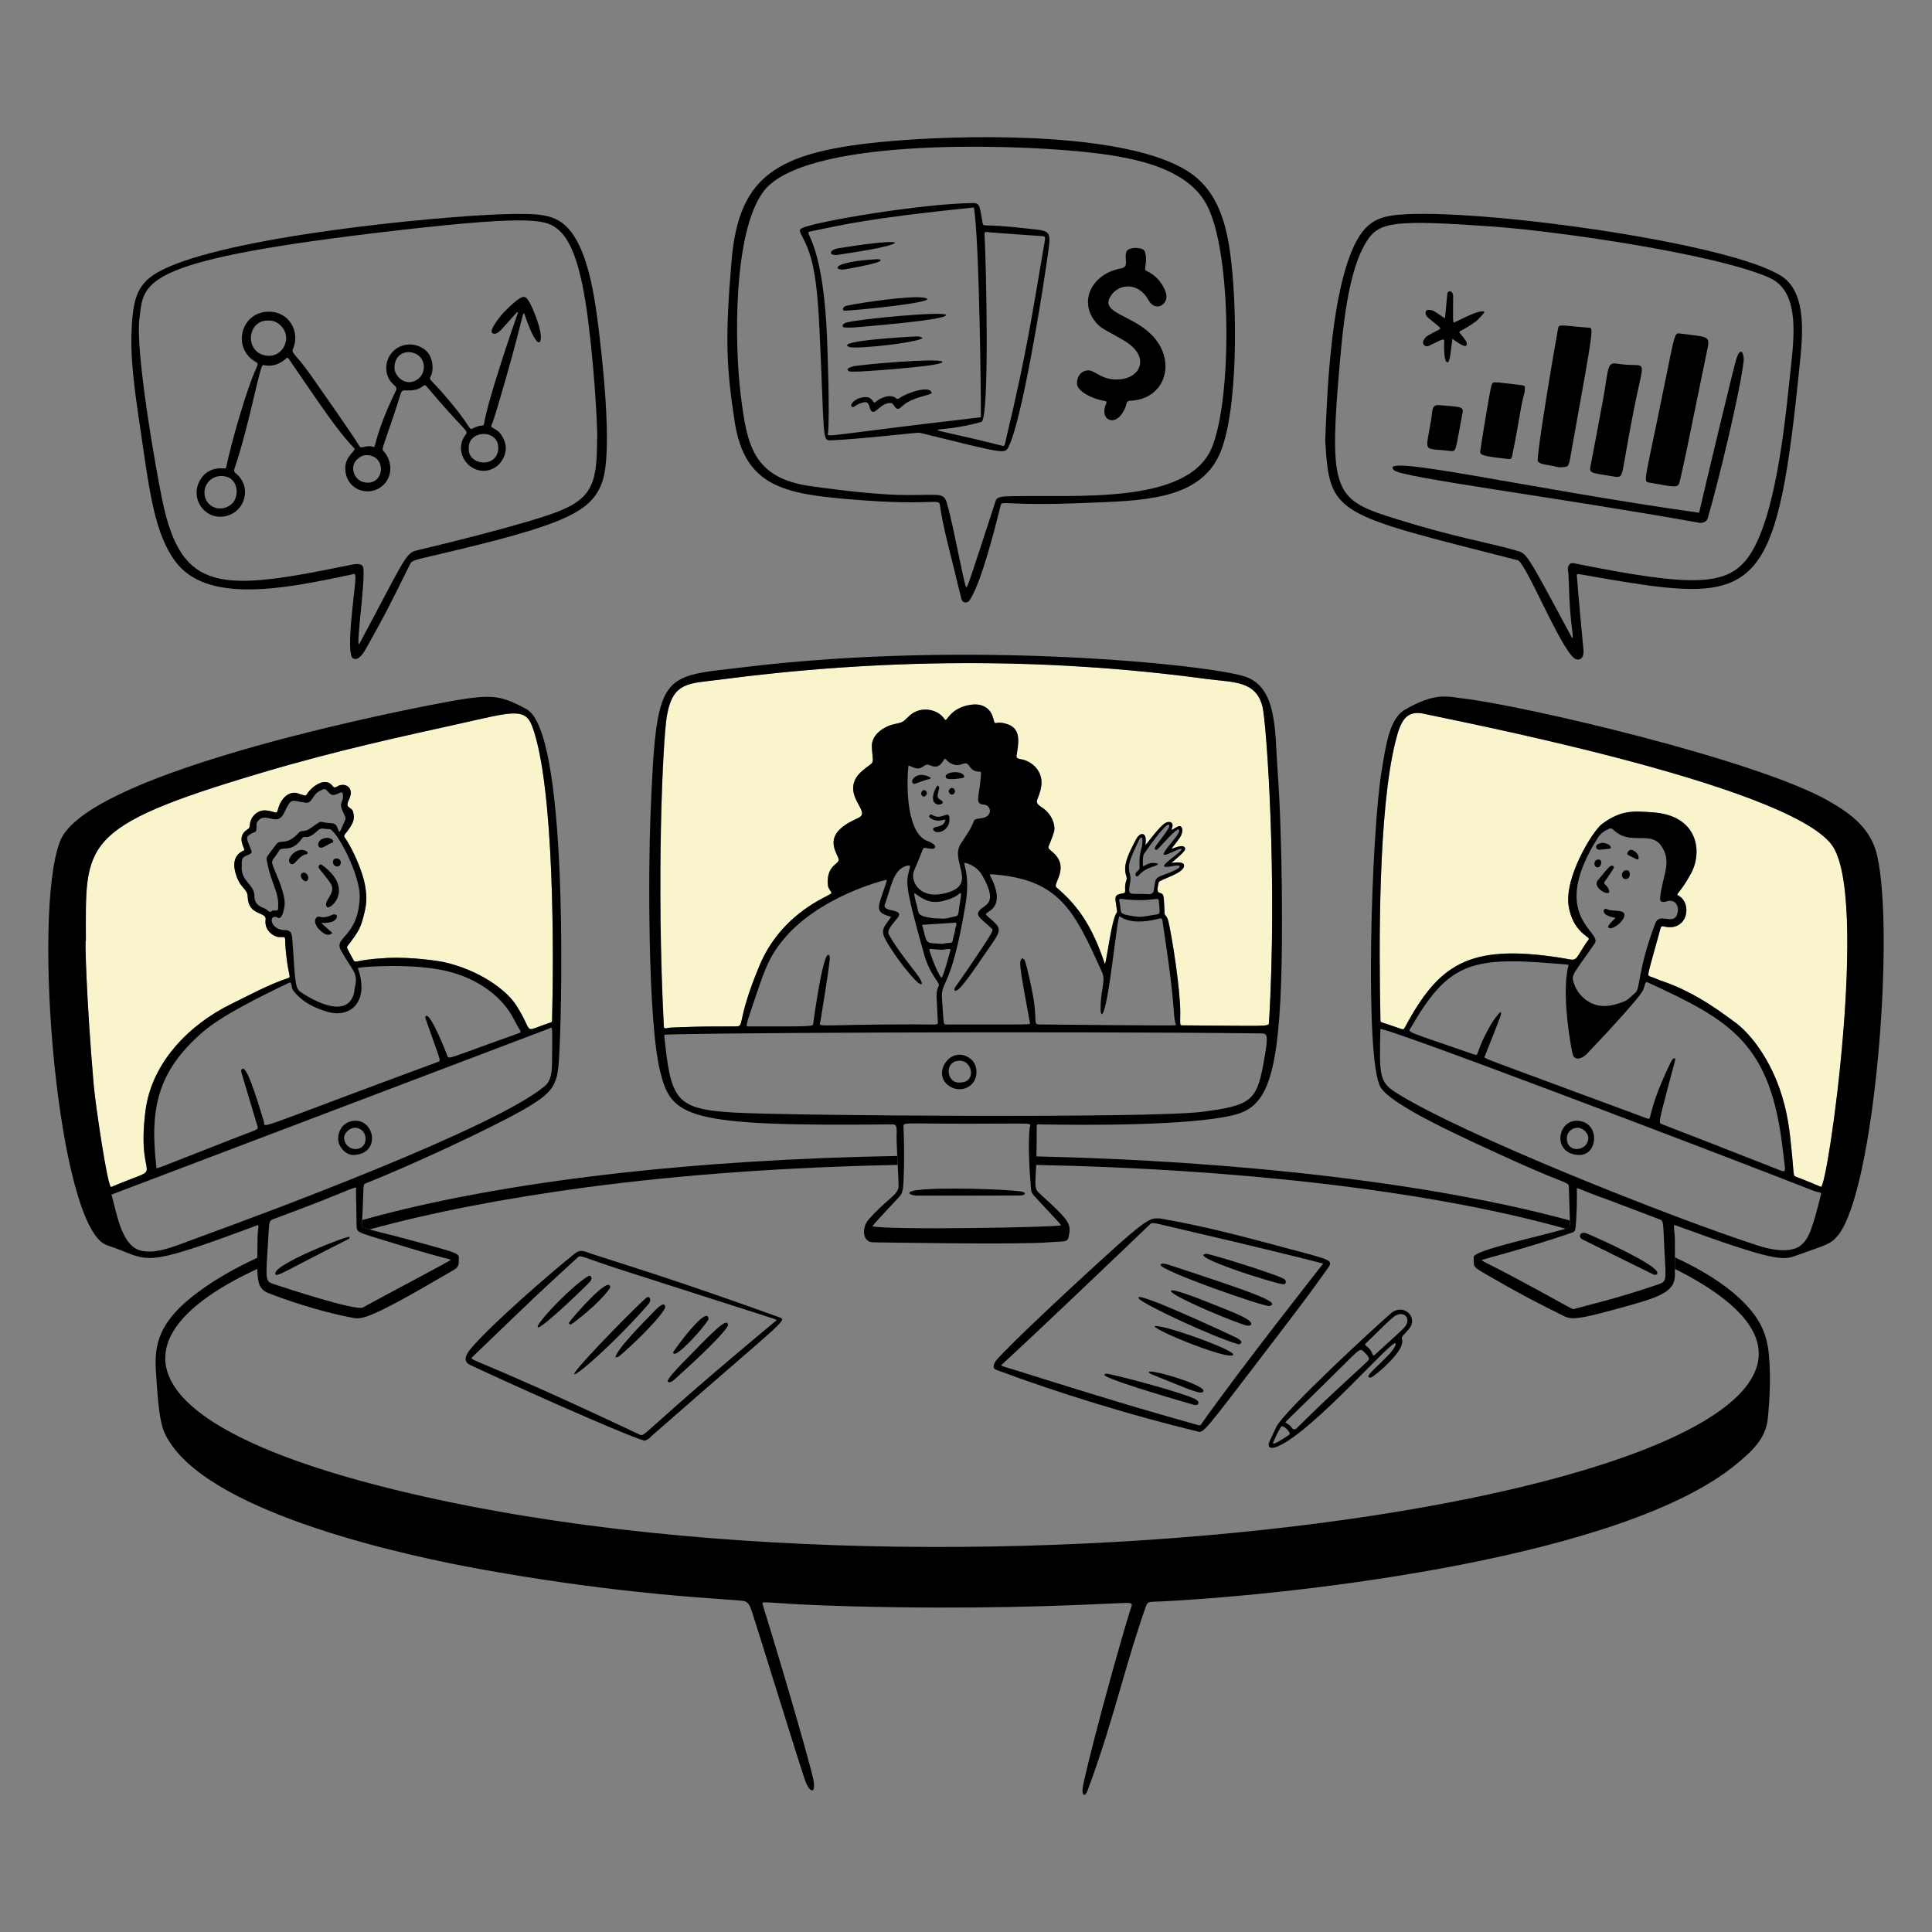 <svg xmlns="http://www.w3.org/2000/svg" id="_7._Reporte_y_Ajustes_" width="600" height="600" viewBox="0 0 600 600"><rect x="0" y="0" width="600" height="600" fill="#808080" stroke="none"/><defs><style>.cls-1{fill:#faf4cd;}.cls-1,.cls-2{stroke-width:0px;}.cls-2{fill:#000;}</style></defs><path class="cls-1" d="M45.17,345c1.88-14.89,13.46-26.77,26.74-33.25,5.75-2.8,11.37-5.92,17.48-7.95,1.16-.38.22-.36-.55-7.57-.51-4.76.05-5.17-.87-5.19-.71-.01-1.47.07-2.11-.16-2.19-.77-3.75-2.78-3.38-5.29.37-2.52-5.39-1.05-5.56-7.03-.08-2.84-2.47-2.4-3.86-7.69-1.48-5.64,2.74-6.65,2.81-6.82.23-.54-2.66-4.11.93-6.42.54-.34.75-.66.77-1.3.1-2.56,2.33-4.93,5.14-4.62,3.05.33,3.11,1.49,3.62-.39,1.26-4.62,4.51-5.68,6.38-4.84.41.18.87.25,1.3.4.9.31.93.33,1.43-.43,1.49-2.23,5.03-4.72,7.22-2.99.43.34.76,1.01,1.21,1.09s.97-.45,1.49-.61c2.26-.71,3.84.83,3.55,2.73-.33,2.18-2.04,3.22-.12,4.38.93.57.97,1.43,1.07,2.34.15,1.41-.5,2.55-1.21,3.66-1.34,2.1-2.2,2.21-1.56,3.12,2.81,3.97,5.65,11.13,6.28,14.8.61,3.59.47,5.81-.21,8.54-1.18,4.74-1.53,5.39-5.12,10.15-.55.73-.38.56,1.6,4.27.83,1.57,0,.14,10.57-.41,7.73-.4,16.45,1.03,17.37,1.23,11.32,2.47,19.68,8.72,22.72,13.45,5.87,9.15,1.43,8.34,10.56,5.42.42-.14.57-.3.58-.72h0c.55-20.09.76-72.51-6.14-91.26-2.2-6-6.29-4.51-22.39-.92-17.27,3.85-37.6,8.11-62.08,15.4-56.5,16.82-54.17,21.91-54.17,52.07-.35-1.75.11,17.81,2.45,44.98.49,5.66,4.33,31.96,5.4,31.5,18.37-7.82,7.57.7,10.65-23.65v-.02Z"></path><path class="cls-1" d="M487.03,381.33c.28-.18.44-.46.51-.75-.07.3-.24.57-.51.75Z"></path><path class="cls-1" d="M208.64,319.11c11.09-.4,10.64-.31,19.64-.34,3.37-.01-.03-.6,7.64-18.99,3.38-8.11,9.58-15.23,18.36-20.17,4.1-2.3,4.27-1.91,3.72-2.8-.34-.55-.8-1.13-.85-1.74-.23-2.39.04-4.66,1.99-6.39,1-.89,1.6-1.24,1.24-2.19-.67-1.78-3.26-5.38.51-8.99,2.21-2.12,5.07-3.03,6.18-3.78,2.62-1.75-3.45-5.54-1.81-10.76.81-2.57,2.86-3.82,5.25-5.69.98-.77.44-1.6.27-5.41-.16-3.62,3.61-6.27,7.21-7.02,3.02-.63,2.46-.77,4.57-2.65,3.43-3.05,8.78-1.99,10.83,1.21.76,1.18,1.29-3.46,8.02-4.51,2.88-.45,6.04.38,7.06,4.17.72,2.66.15.82,3.44,1.57,4.67,1.06,4.76,4.41,3.95,9.11-.28,1.64-.31,1.69,1.2,2.07.19.05.41.02.6.08,4.31,1.23,6.17,4.85,5.76,7.97-.65,4.94-2.92,4.93.24,6.95,3.15,2.03,4.24,5.75,3.67,7.58-1.68,5.29-2.48,4.55-.67,6.02,5.98,4.87.15,10.07,1.4,11.15,6.02,5.13,10.83,11.03,15.1,23.87.7-1.65,2.04-14.03,3.73-16.1.11-.14.02-.48-.01-.71-.31-2.33-.64-3.52-.31-4.21.46-.94,2.31-.81,2.71-1.16.18-.16.18-.44.16-.76-.18-3.2.89-2.83.31-4.59-1.16-3.46,1.19-7.45,2.77-10.65.48-.96,1.36-2.44,2.41-2.19,1.15.28.91,2.26.82,3.42.58-.64,4.67-6.25,6.31-6.96s2.47.22,1.96,1.56c-.53,1.4.47.16,1.88-.42,1.38-.56,1.84,1.58.47,3.55-1.94,2.77-2.87,3.49-2.28,3.34.32-.08,1.41-.6,2.54-.75,1.28-.17,1.77.64,1.2,1.43-.66.92-1.87,1.88-4.01,3.75,1.7-.15,3.84-.37,3.91.78.16,2.51-7.66,4.39-7.86,5.25-.58,2.42-.51,3.13.42,3.33,1.28.28,1.11.99,1.36,5.34.02.43-.05,1.18.21,1.49.57.7.8,1.09,1.03,2.07,1.19,5.12,3.7,21.14,3.66,28.25-.02,4.12-.18,3.95.8,3.95,26.32.17,26.67.44,26.75-.76,2.69-44.25-.73-93.17-2.01-98.22h0c-2.07-8.21-9.13-7.49-17.59-8.63-51.17-6.89-101.74-6.25-151.52.31-8.76,1.15-14.01.55-15.81,10.94-1.36,7.79-3.31,52.03-.98,96.72.05,1.03.98.37,2.47.32h-.02Z"></path><path class="cls-1" d="M442.59,221.74c-6.03-1.48-7.64,2.4-9.14,8.31-5.49,21.65-5.18,64.42-4.73,86.48h0c.01.58-.1.8.58,1.03,6.87,2.2,6.42,2.6,7.03,1.47,10.46-19.44,19.69-25.96,47.86-21.66,6.16.94,4.22,1.85,8.39-4.51.3-.46.91-.96.85-1.37-.09-.64-5.03-2.5-6.25-10.08-1.42-8.91,7.41-23.28,10.33-25.49,6.15-4.64,10.35-3.98,15.6-3.65,14.28.88,15.75,12.26,12.04,19.02-3.59,6.53-4.92,6.29-3.89,6.85,4.4,2.37,2.92,11.17-4.24,9.63-1.02-.22-1.12-.17-1.39.81-3.97,14.52-4.25,14.35-3.12,14.69,1.25.38,2.42.99,3.67,1.4,11.09,3.71,20.35,11.21,22.11,12.41,4.55,3.12,10.54,10.28,14.27,20.68,2.64,7.35,3.28,13.49,3.97,20.71.69,7.3.29,6.59,1.57,7.11,1.58.64,2.12.76,7.43,3.01,2.06.87,15.1-90.52,3.36-106.22-14.24-19.06-120.67-39.25-126.28-40.62h-.02Z"></path><path class="cls-2" d="M278.63,359c-61.78,1.07-122.13,7.53-166.15,19.9-.03.6-.07,1.22-.11,1.89-.02.36.24.49,2.37,1.03,18.93-5.19,41.66-9.66,67.6-13.12h0c29.27-3.91,62.38-6.24,96.44-6.93v-.26h-.01c-.04-.71-.07-1.42-.11-2.13,0-.13-.01-.26-.02-.38h-.01Z"></path><path class="cls-2" d="M487.03,381.33c.27-.18.44-.46.51-.75,0-.02.01-.04.02-.05.03-.14.03-.28.01-.41,0-.02-.02-.43-.04-1.09-42.77-11.65-103.17-18.48-165.67-19.9-.01.47-.03.92-.04,1.35v.13c-.01.36-.03.71-.04,1.04v.13c61.09,1.22,121.36,7.71,164.53,19.83.14-.04.28-.08.42-.12.12-.04.21-.1.31-.16h0Z"></path><path class="cls-2" d="M535.64,403.62c69.96,55.35-223.78,103.18-408.01,60.23-87.52-20.41-94.43-48.22-47.71-69.78v-.09c-.02-.99-.02-2.1,0-3.38-6.74,3.13-12.67,6.51-17.67,10.13-13.44,9.73-14.32,17.17-13.82,25.3.95,15.42,1.72,17.99,4.51,22.2,14.71,22.13,72.75,34.89,97.43,39.3,36.35,6.49,62.25,8.3,74.42,9.16,2.06.14,3.73.26,4.99.37,1.94.17,2.7.26,3.73,3.41,1.09,3.34,3.8,12.03,6.73,21.45,4.39,14.08,9.28,29.78,9.99,31.53,1.45,3.62,3.46,3.74,2.17-1.65-1.15-4.82-6.63-24.52-15.43-53.16-.12-.38-.24-.64-.16-.8.33-.68,4.21.39,26.86,1,39.4,1.06,67.11-.21,79.94-.79,2.6-.12,4.6-.21,5.95-.25,2.24-.06,2.1.33,1.67,1.58-.06.17-.12.35-.19.55-2.71,8.56-11.05,38.28-14.53,53.76-.96,4.26.44,4.52,1.21,2.46,4.53-12.16,7.55-22.57,10.46-32.61,2.37-8.17,4.68-16.11,7.66-24.56.53-1.52.9-1.52,3.07-1.58.52-.01,1.15-.03,1.91-.07,44.98-2.31,143.36-13.95,178.15-42.41,4.9-4.01,9.39-8.02,10.02-14.24.73-7.29.78-12.31.58-16.64h0c-.36-8.07-1.64-13.58-9.29-20.79-4.87-4.59-11.68-8.86-20.12-12.77h0v3.6c6,2.97,11.2,6.15,15.48,9.54Z"></path><path class="cls-2" d="M582.97,265.71c-1.85-8.17-7.76-12.83-15.22-17.05-22.62-12.8-94.76-29.6-113.52-31.76-4.59-.53-8.31-2.03-17.85,3.46-4.94,2.85-5.95,10.94-7.32,19.2-3.2,19.27-5.33,89.59-.32,98.07,3.32,5.61,24.8,15.36,42.1,23.18,16.72,7.56,16.34,5.99,16.4,8.2.06,2.75.32,10.98.34,11.08.02.13.01.27-.01.41,0,.02-.01.04-.02.05-.06.29-.23.57-.51.75-.09.06-.19.13-.31.16-.14.04-.28.08-.42.12-9.75,2.8-28.73,6.75-28.64,8.83.13,3.04-.69,2.74,4.2,5.56,12.14,6.97,13.56,7.58,23.51,12.61,2.74,1.38,4.71,1.14,15.69-1.81,14.34-3.85,19.09-5.36,19.09-10.88v-4.16c0-7.85.01-6.94-.09-8.19-.25-3.2-.44-3.27.32-2.99,31.67,11.59,33.38,10.83,37.66,9.29,8.91-3.22,10.47-3.33,12.8-6.24h0c11.29-14.09,17.66-93.53,12.12-117.91v.02ZM513.86,399.25c-11.98,4.08-20.53,6-24.91,7.24-.6.17-.24.26-8.29-4.16-20.42-11.22-19.5-9.96-20.5-11.06.13-.08,14.88-3.91,27.23-8.19,1.29-.45,1.78-.41,1.93-1.99h0c.43-4.46.47-10.52.37-11.65-.08-.97-.33-.41,9.87,3.23.07.02,15.61,5.93,15.68,5.95,1.48.36,1.25,1.1,1.61,8.6.56,11.54,1.13,10.63-2.99,12.04h0ZM565.49,371.08c-2.46,9.88-3.71,13.82-6.36,15.79h0c-1.39,1.03-4.99,2.58-13.15-.04-25.6-8.23-92.16-34.55-112.62-47.62-5.12-3.28-4.99-5.76-4.66-19.6.03-1.33,102.96,37.82,134.27,50.1,2.27.89,2.78.35,2.53,1.37h-.01ZM488.5,327.69c.8,1.76,2.85,1.1,4.28-.37,1.8-1.85,16.63-17.5,17.52-19.92.82-2.24.59-2.68,1.65-2.2,25.61,11.81,38,18.77,41.74,52.13.71,6.31,1.32,6.98-.92,6.1-36.68-14.36-10.99-4.36-36.7-14.32-.92-.35-.99-.47,1.87-11.26,2.35-8.84,2.52-9.06,2.2-9.17-.47-.17-1.01.65-1.2,1.05-8.29,17.22-5.41,18.35-7.64,17.53-53.83-19.98-50.51-18.43-50.18-19.24,5.39-13.6,5.18-12.92,4.94-13.77-.7.41-2.47,2.95-2.88,3.65-5.57,9.54-3.41,10.25-5.73,9.45-21.81-7.55-20.2-6.63-19.31-8.17h0c11.36-19.68,18.37-22.14,44.01-19.99,5.53.47,5.07.19,4.86,1.03-2.21,8.91,1.12,26.66,1.49,27.47h0ZM496.24,260.14c.89-1.4,2.17-2.22,3.64-2.84,1.13-.48,1.58,1.88,5.53,2.71,3.57.75,7.92-.73,10.26,2.36h0c3.88,5.11.64,9.38-.1,16.27-.14,1.28.34,1.62,1.63,1.42.24-.04.47-.17.71-.23,2.61-.6,3.85,1.97,2.83,4.39-1.27,3.01-5.36-.88-6.65,2.48-5.52,14.43-4.64,20.37-6.23,21.61-1.19.93-2.12,2.21-3.59,2.75-2.31.86-4.67,1.59-7.18,1.3-3.96-.46-7.22-3.48-8.41-7.28-.77-2.46.12-2.73,6.57-12.08,2.55-3.7-14.59-8.23.98-32.84v-.02ZM565.51,368.59c-5.31-2.24-5.84-2.37-7.43-3.01-1.28-.51-.88.2-1.57-7.11-.69-7.22-1.33-13.36-3.97-20.71-3.73-10.4-9.72-17.56-14.27-20.68-1.75-1.2-11.01-8.7-22.11-12.41-1.25-.42-2.42-1.03-3.67-1.4-1.13-.34-.84-.18,3.12-14.69.27-.98.37-1.03,1.39-.81,7.16,1.54,8.64-7.26,4.24-9.63-1.03-.55.31-.32,3.89-6.85,3.71-6.77,2.24-18.14-12.04-19.02-5.25-.32-9.45-.98-15.6,3.65-2.92,2.21-11.75,16.57-10.33,25.49,1.21,7.59,6.16,9.44,6.25,10.08.05.41-.55.91-.85,1.37-4.17,6.36-2.23,5.45-8.39,4.51-28.17-4.3-37.4,2.22-47.86,21.66-.61,1.13-.16.73-7.03-1.47-.69-.22-.57-.45-.58-1.03h0c-.45-22.06-.76-64.83,4.73-86.48,1.5-5.91,3.11-9.79,9.14-8.31,5.61,1.37,112.04,21.56,126.28,40.62,11.74,15.71-1.3,107.1-3.36,106.22h.02Z"></path><path class="cls-2" d="M490.05,348.07c-6.44-.45-8.17,10.28.26,10.62,6,.24,6.75-10.13-.26-10.62ZM486.6,353.47c.02-1.8,1.42-3.18,3.29-3.24,1.61-.05,3.43,1.65,3.38,3.25-.14,4.09-6.72,4.88-6.67-.01Z"></path><path class="cls-2" d="M499.17,282.39c-1.26-.73-2.6,1.84,2.53,2.64-.52.76-3.82,3.28-1.42,3.25,1.12-.14,3.31-1.63,4.04-3.38,1.17-2.83-3.66-1.65-5.14-2.5h0Z"></path><path class="cls-2" d="M496.23,273.37h0c-2.19,2.66,5.7,6.26,2.95,2.06-.61-.93-1.47-.83-.62-1.94.82-1.07.7-1.01,2.53-3.77.22-.33.11-.63-.15-.78-.78-.43-1.28.28-4.7,4.42h-.01Z"></path><path class="cls-2" d="M499.88,263.57c.92-.1.22-1.68-2.29-1.84-.71.19-2.28.49-1.81,1.62.33.79.89.57,4.1.22Z"></path><path class="cls-2" d="M505.98,265.72c2.76,1.39,2.9,1.48,2.9.62h0c0-1.53-2.23-3.04-3.01-2.15-.85.97-.53,1.19.12,1.52h0Z"></path><path class="cls-2" d="M506.16,271.51c.1-1.85-2.45-1.57-2.45.3,0,1.53,2.34,1.78,2.45-.3Z"></path><path class="cls-2" d="M496.43,266.93c-1.51-.07-1.77,2.41-.25,2.43,1.1.02,1.71-2.36.25-2.43Z"></path><path class="cls-2" d="M492.69,383.02c-1.79-.74-2.87,1.08-1.19,1.92,4.4,2.19,21.78,10.79,22.22,10.97.87.02,1.14-.32.94-.85-.98-2.62-17.29-10.1-21.97-12.03h0Z"></path><path class="cls-2" d="M331.89,400.61c-4.18,3.87-17.68,16.5-22.2,21.5-.99,1.1-1.74,2.76-.35,3.28,19.55,7.32,42.17,14.22,62.46,19.14,2.09.51,1.4,1.16,23.73-28.07,12.66-16.58,11.52-15.25,16.88-22.66,1.7-2.35.78-2.53-9.55-5.3-19.71-5.29-28.92-7.67-42.54-10.09h0c-3.63-.09-3.18-1.19-28.42,22.19h0ZM410.92,392.43h0c-.04.06-26.28,33.32-37.84,49.83-.2.29-.35.5-.84.36-12.5-3.59-17.72-4.8-57.65-17.34-3.79-1.19-3.97-1.04-3.32-1.63,8.61-7.81,40.15-37.91,45.67-43.24,1.07-1.03.54-.79,12.08,1.87,18.08,4.16,41.21,9.87,41.9,10.14h0Z"></path><path class="cls-2" d="M200.24,447.45c2.04-1.03.98-.49,2.45-1.78,42.65-37.45,42.2-35.54,38.81-36.76-25.24-9.07-36.41-12.69-57.94-19.58-2.3-.74-3.21-1.52-5.21.09-7.69,6.19-25.82,21.88-32.17,29.45-1.59,1.89-2.46,3.94-.24,5,8.94,4.24,46.77,21.36,54.3,23.58h0ZM146.82,421.32c21.91-21.07,18.48-17.85,32.41-30.65,1.23-1.13.56-.54,14.34,3.89,47.7,15.34,46.57,14.83,47.68,15.39h0c-42.7,35.48-40.76,36.45-42.66,35.55-52.97-25.01-53.23-22.78-51.77-24.18h0Z"></path><path class="cls-2" d="M437.73,412.51h0c2.77-3.61-2.02-7.88-5.76-4.65-4.78,4.12-33.31,30.38-35.65,35.39-.95,2.03-1.58,3.32-1.97,4.18-1.02,2.24.31,2.65,2.36,1.81,11.16-4.61,36.79-34.72,36.73-31.94-.06,2.75-9.52,9.59-8.41,10.36.3.21.62.34,1.34-.18,2.57-1.83,8.43-7.09,9.04-10.19.32-1.59-.49-1.66.31-2.51.94-1.01,1.58-1.71,2.01-2.26h0ZM400.23,445.69c-1.74,1.14-5.4,3.61-4.82,2.24,1.08-2.57,1.78-3.8,2.46-4.85.32-.5,1.65.4,2.37,1.46.29.43.5.82,0,1.15h0ZM424.01,423.4c-17.81,16.34-18.22,17.28-21.45,20.28-.35.32-.93.3-1.24-.12h0c-.43-.57-1.05-1.26-2.07-1.73-.26-.12.38-.61,12.33-12.32,11.08-10.87,10.57-11.09,12.07-9.63,2.18,2.11,1.63,2.35.36,3.52h0ZM427.65,420.09c-.68.62-1.13,1.31-1.4.51-.94-2.72-2.89-2.62-2.15-3.34,5.28-5.15,7.35-7.21,8.61-8.22h0c2.72-2.17,5.1-.2,4.19,1.97-.58,1.37-.72,1.33-9.23,9.08h-.02Z"></path><path class="cls-2" d="M394.25,405.59c3.96-1.11-6.3-4.57-30.77-12.63-.73-.24-2.84-.95-3.07-.21h0c-.53,1.73,32.43,13.24,33.84,12.84Z"></path><path class="cls-2" d="M383.78,415.33c-3.85-1.81-32.71-15.26-30.08-12.03,1.56,1.92,23.46,12.11,31.09,14.23.24-.17.61-.31.74-.57.26-.47-1.25-1.4-1.75-1.64h0Z"></path><path class="cls-2" d="M371.56,434.71h0c-3.02-1.95-27.32-8.38-28.15-8.09-.35.13-.63.41-.23.65,3.56,2.14,26.93,8.84,27.73,9.04,1.19.3,1.89-.8.64-1.6h0Z"></path><path class="cls-2" d="M398.55,398.84c.92.04.96-.98.46-1.5-.91-.95-18.97-6.73-24.18-7.97h0c-7.02.38,21.2,9.36,23.72,9.47Z"></path><path class="cls-2" d="M374.69,404.24c-2.8-1.15-12.53-4.88-10.84-2.99,1.76,1.97,18.93,9.22,23.38,10.43h0c.64,0,1.23.1,1.34-.46.31-1.66-7.07-4.2-13.87-6.98h-.01Z"></path><path class="cls-2" d="M358.52,411.88c.86,1.71,24.09,10.95,24.48,8.8.27-1.52-22.51-9.68-24.48-8.8Z"></path><path class="cls-2" d="M356.82,426.04c-.23.31.78.74,1.02.84h0c9.37,3.77,14.27,5.96,15.41,5.55,3.94-1.44-15.69-7.35-16.43-6.39h0Z"></path><path class="cls-2" d="M178.63,426.09c-2.54,3.67,10.46-7.16,22.09-20.31.79-.89,1.6-1.82,1.04-2.7-.26-.41-.72-.27-1.07,0-2.2,1.73-19.31,19.03-22.06,23.01h0Z"></path><path class="cls-2" d="M209.72,428.18c2.69-2.43,14.81-13.3,16.39-16.57h0c-.07-3.15-5.58,2.96-14.9,12.45-.06.06-4.49,4.59-3.77,5.07.66.44,1.4-.15,2.28-.95Z"></path><path class="cls-2" d="M183.19,398.08c.99-1.05.37-2.28-.53-1.75-4.92,2.95-14.41,12.82-15.57,15.34-1.63,3.55,13.22-10.54,16.1-13.6h0Z"></path><path class="cls-2" d="M192.43,421.06c3.46-2.85,12.35-11.33,14.16-14.92h0c.02-2.14-1.92-.48-3.41,1.07-3.52,3.65-11.65,11.77-12.06,14.35.74-.14.79-.07,1.31-.5Z"></path><path class="cls-2" d="M176.77,410.68c-.23.34.19.84.6.6,1.26-.72,9.22-6.95,12.12-11.36.26-4.46-11.39,8.82-12.72,10.76h0Z"></path><path class="cls-2" d="M220.03,409.71c-.08-4.35-8.05,6-10.57,9.62-.2.28-.64.71-.23,1.03,1.3,1,9.86-8.68,10.8-10.64h0Z"></path><path class="cls-2" d="M79.91,393.97c.09,4.78.74,6.57,3.58,7.67,9.55,3.71,19.26,6.33,25.31,7.47,3.42.65,3.96,1.84,32.35-14.86,1.73-1.02,1.23-2.51,1.34-3.24.21-1.33-.29-1.8-5.78-3.34-22.91-6.44-24.39-6.03-24.34-6.87.78-13.41.12-12.86,1.37-13.36,13.35-5.28,38.81-17.06,48.84-22.83,10.89-6.26,10.69-8.25,11.25-20.32.68-14.39,2.49-97.23-10.37-104.09h0c-8.77-4.68-10.85-4.91-29.22-1.35-20.99,4.07-107.67,22.22-115.57,42.36-8.91,22.71-.68,120.45,14.55,125.5,14.02,4.65,8.97,7.85,46.55-6.14.98-.37.25.6.22,3.82-.02,2.4-.06,4.45-.09,6.22-.02,1.27-.02,2.38,0,3.38v-.02ZM119.32,385.21h0c20.56,6.33,19.72,5.52,20.65,6.05-.5.55-21.73,11.69-27.28,14.79-2.14,1.2-24.83-6.34-27.17-7.09-3.42-1.09-3.02-.63-2.15-15.46.23-4,.27-4.43,1.43-4.85,28.14-10.39,25.76-10.96,25.76-8.83,0,2.93.17,7.14.19,11.02.01,1.9.66,1.93,8.58,4.37h-.01ZM29.12,337.15c-2.34-27.17-2.8-46.73-2.45-44.98,0-30.17-2.33-35.25,54.17-52.07,24.48-7.29,44.81-11.54,62.08-15.4,16.1-3.59,20.18-5.08,22.39.92,6.9,18.75,6.68,71.17,6.14,91.25h0c0,.43-.16.59-.58.73-9.13,2.92-4.69,3.73-10.56-5.42-3.04-4.73-11.41-10.98-22.72-13.45-.92-.2-9.64-1.63-17.37-1.23-10.56.54-9.74,1.98-10.57.41-1.97-3.71-2.15-3.54-1.6-4.27,3.6-4.76,3.95-5.41,5.12-10.15.68-2.73.82-4.95.21-8.54-.63-3.68-3.47-10.84-6.28-14.8-.64-.9.22-1.02,1.56-3.12.71-1.11,1.36-2.25,1.21-3.66-.1-.92-.14-1.78-1.07-2.34-1.92-1.16-.21-2.2.12-4.38.29-1.9-1.29-3.44-3.55-2.73-.52.16-1.04.69-1.49.61s-.77-.74-1.21-1.09c-2.19-1.73-5.73.75-7.22,2.99-.5.76-.54.74-1.43.43-.43-.15-.89-.21-1.3-.4-1.87-.84-5.12.22-6.38,4.84-.51,1.88-.57.72-3.62.39-2.81-.31-5.04,2.07-5.14,4.62-.03.64-.24.95-.77,1.3-3.58,2.31-.69,5.87-.93,6.42-.07.17-4.29,1.18-2.81,6.82,1.39,5.29,3.77,4.85,3.86,7.69.17,5.98,5.93,4.51,5.56,7.03s1.19,4.52,3.38,5.29c.64.23,1.39.15,2.11.16.91.02.35.43.87,5.19.77,7.21,1.71,7.19.55,7.57-6.11,2.03-11.72,5.15-17.48,7.95-13.28,6.48-24.85,18.36-26.74,33.25-3.08,24.35,7.72,15.83-10.65,23.65-1.07.46-4.92-25.84-5.4-31.5v.02ZM132.34,316.84c4.4,12.74,4.81,12.52,3.62,12.96-59.12,21.79-53.32,20.71-54.05,18.41-.85-2.67-4.97-17.24-6.62-16.29-.6.35-.46.68-.07,2,4.63,15.6,4.67,15.54,4.69,15.6.4,1.47.51.98-7.93,4.28-25.15,9.83-23.33,9.36-23.41,8.68-2.16-18.38.46-29.78,14.16-41.77,6.08-5.32,17.6-10.96,27.02-15.5.39-.19.55-.07.65.29h0c.44,1.54.11,1.59,1.44,3.06,2.63,2.92,6.03,4.51,9.7,5.62,7.28,2.21,13.31-3.08,9.58-13.58,2.13-.46,16.79-1.4,26.81.79,11.04,2.42,18.36,8.65,21.66,15.15,2.12,4.17,2.74,3.9,1.32,4.41-21.72,7.7-21.54,8.23-22,6.89-.32-.96-5.14-13.14-6.58-12.35-.43.23-.17.89,0,1.35h.02ZM76.34,265.82h0c1.88-.79,2.1-.85,1.54-2.18-1.43-3.38-1.49-3.65-.35-4.43,1.6-1.1,2.18-.31,2.14-2.41,0-.55-.09-1.08.27-1.6,2.43-3.52,6.07,1.86,8.25-2.68,2.42-5.03,2.12-3.86,6.78-3.23,1.99.27,2.06-2.5,4.2-3.59,1.49-.76,1.74-.9,2.5-.04,1.27,1.43,1.57,1.5,3.41.77.5-.2,1.55-1.07,1.44,1.03-.11,2.33-1.67,1.58.62,5.99.26.5.18.93-.02,1.39-1.97,4.62-1.57,3.95-2.47,1.91-.7-1.6-2.04-.81-4.49-1.46-.87-.23-.92,0-3.71,1.91-2.23,1.52-2.68.32-3.68,1.43-3.72,4.13-5.69,1.94-6.87,3.46-3.14,4.08-3.23,4.09-3.07,5.01,1.3,7.37,3.88,9.8,3.55,14.73-.06.92-.05.92-.91.95-.3,0-.71-.09-.89.07-.78.68-1.19.13-1.75-.34-.92-.78-3.81-.94-3.81-4.12,0-3.98-4.37-4.53-3.94-9.56,0-1.39-.14-2.42,1.25-3.01h0ZM86.41,285.06h0c1.22.65,2.18-3.44,1.98-5.25-.46-4.11-2.89-8.8-3.7-11.12-.64-1.82.36-1.69,1.94-4.44.99-1.73,3.76.89,7.1-3.78.9-1.26,1.23.32,3.67-1.42.74-.53,1.37-1.39,2.15-1.65.79-.26,1.77.18,2.63.07,2.07-.26,9.87,14.25,9.53,21.43-.59,12.39-8.19,11.98-5.82,16.27,3.33,6.05,5.45,6.91,4.36,11.29-.2.82-.2,1.71-.46,2.5-2.18,6.55-10.45,3.03-16.22-.73-1.88-1.23-1.82-2.51-2.64-14.45-.22-3.15-.06-4.92-2.34-4.92-4.96,0-5.34-5.48-2.18-3.81h0ZM63.08,383.77c-8.57,3.12-13.85,5.64-18.9,4.72-6.24-1.13-7.67-10.64-9.56-17.5l135.98-51.59c1.01-.38.99-1.73.83,10.8h0c-.04,2.88-.29,5.47-2.26,7.11-15.72,13.1-86.86,39.46-106.08,46.46h0Z"></path><path class="cls-2" d="M110.16,348.06c-3.09.16-5.05,2.45-5.14,5.47-.08,2.6,2.4,5.23,4.73,5.16,8.6-.27,6.66-10.96.41-10.63ZM113.54,353.56c0,4.59-6.32,4.18-6.67,0-.14-1.65,1.73-3.38,3.45-3.34,1.77.04,3.22,1.54,3.22,3.34h0Z"></path><path class="cls-2" d="M85.5,395.6c.28,1.18,1.94-.28,22.28-10.58.38-.19.9-.27.75-.88-.16-.64-23.71,8.51-23.03,11.46Z"></path><path class="cls-2" d="M100,268.63c-.76-.56-1.28.5-.98.95.61.9,2.51,3.01,3.67,4.8,2,3.11-2.71,5.54-1.09,7.33h0c.87.97,8.7-5.61-1.6-13.08Z"></path><path class="cls-2" d="M100.38,289.74c1.58,1.12,2.4.26,2.87.04-1.09-1.13-4.84-3.9-2.59-3.1h0c.76-.11,1.54-.13,2.25-.35,2-.62,2.42-2.7.45-2.31-.18.04-2.23,1.26-4.06.69-1.51-.47-2.71,2.34,1.07,5.02h0Z"></path><path class="cls-2" d="M91.64,267.88c.66-.7,1.99-2.35,3.45-2.58.51-.08.58-.63.15-.9-1.92-1.21-4.5.14-5.43,2.44-.33.82.61,2.32,1.83,1.04h0Z"></path><path class="cls-2" d="M100.64,262.98c.66-.36,1.33-.69,1.96-1.09.29-.18.91.02.85-.62-.07-.75-.89-.86-1.63-1.07h0c-3.84-.07-3.74,4.17-1.18,2.78Z"></path><path class="cls-2" d="M104.7,269.1c1.52-.01,1.59-2.48-.17-2.5-1.71-.02-1.35,2.51.17,2.5Z"></path><path class="cls-2" d="M94.07,271.04c-1.76.64.51,3.53,1.43,2.33.79-1.02-.42-2.69-1.43-2.33Z"></path><path class="cls-2" d="M321.82,360.47c.02-.43.03-.88.04-1.35.07-2.26.11-5.03.09-8.47-.01-1.76-.02-1.48,1.48-1.45,14.03.23,46.07.45,59.69-2.91,9.26-2.28,13.62-9.33,14.74-40.95.44-12.33.52-43.97-1.13-66.65-.85-11.63-.03-25.29-10.12-28.59-11.17-3.65-85.09-11.42-155.06-2.95-26.74,3.23-27.72.42-29.58,47.25-.53,13.37-.97,62.15,3.05,78.36,3.52,14.22,7.78,17.15,72,16.42,1.15-.01,1.45.26,1.46,2.34-.1,1.68.03,4.72.19,7.86.04.71.07,1.42.11,2.13.14,2.73.28,5.32.28,6.87,0,2.7-3.83,4.08-9.33,10.39-2.18,2.5-1.94,7.04,1.42,7.04h0c.06,0,45.04.79,54.33.02,5.08-.42,6.01.08,6.38-1.68.83-3.97.75-4.65-8.86-13.36-1.88-1.7-1.5-2.04-1.2-9.15.01-.33.03-.68.04-1.04v-.13h-.02ZM207.15,222.08c1.8-10.38,7.05-9.79,15.81-10.94,49.78-6.55,100.36-7.2,151.52-.31,8.47,1.14,15.52.42,17.59,8.62h0c1.27,5.05,4.7,53.97,2.01,98.22-.07,1.21-.43.93-26.75.76-.99,0-.83.17-.8-3.95.04-7.11-2.48-23.13-3.66-28.25-.23-.97-.45-1.37-1.03-2.07-.26-.32-.18-1.06-.21-1.49-.25-4.35-.08-5.06-1.36-5.34-.93-.2-1-.91-.42-3.33.2-.86,8.03-2.74,7.86-5.25-.07-1.15-2.21-.93-3.91-.78,2.14-1.87,3.34-2.83,4.01-3.75.57-.79.08-1.6-1.2-1.43-1.13.15-2.21.67-2.54.75-.59.15.34-.56,2.28-3.34,1.38-1.97.92-4.12-.47-3.55-1.42.58-2.42,1.82-1.88.42.51-1.34-.32-2.28-1.96-1.56s-5.72,6.32-6.31,6.96c.09-1.16.34-3.14-.82-3.42-1.04-.25-1.93,1.23-2.41,2.19-1.58,3.2-3.93,7.18-2.77,10.65.59,1.76-.49,1.39-.31,4.59.02.32.02.6-.16.76-.4.35-2.25.22-2.71,1.16-.33.68,0,1.88.31,4.21.03.24.13.57.01.71-1.7,2.08-3.03,14.45-3.73,16.1-4.27-12.84-9.08-18.73-15.1-23.87-1.26-1.07,4.58-6.28-1.4-11.15-1.81-1.47-1.01-.72.67-6.02.58-1.82-.51-5.55-3.67-7.58-3.15-2.02-.89-2.01-.24-6.95.41-3.13-1.46-6.74-5.76-7.97-.19-.05-.41-.03-.6-.08-1.52-.38-1.49-.43-1.2-2.07.8-4.7.72-8.06-3.95-9.11-3.29-.74-2.72,1.1-3.44-1.57-1.02-3.78-4.18-4.62-7.06-4.17-6.72,1.05-7.26,5.69-8.02,4.51-2.05-3.21-7.4-4.27-10.83-1.21-2.11,1.88-1.55,2.02-4.57,2.65-3.6.75-7.37,3.4-7.21,7.02.17,3.81.71,4.64-.27,5.41-2.39,1.87-4.44,3.12-5.25,5.69-1.64,5.22,4.43,9.01,1.81,10.76-1.11.74-3.97,1.66-6.18,3.78-3.77,3.61-1.19,7.21-.51,8.99.36.95-.24,1.3-1.24,2.19-1.96,1.73-2.22,4.01-1.99,6.39.06.6.51,1.18.85,1.74.55.89.38.5-3.72,2.8-8.78,4.93-14.98,12.06-18.36,20.17-7.67,18.39-4.27,18.98-7.64,18.99-9,.03-8.55-.06-19.64.34-1.49.05-2.42.71-2.47-.32-2.33-44.69-.38-88.92.98-96.72l.02.02ZM319.84,317.57h0c.14.75,1.89.58-25.33.59-1.83,0-1.26.83-1.97-7.92-.47-5.78,2.78-2.41,7.25-29.01,1.91-11.38-1.73-13.84.37-13.16,2.11.67,3.81,1.9,4.9,3.83,4.23,7.46,1.99,8.61.07,10.03-2.95,2.17-.92,2.91,2.65,6.25.55.51.64.54.03,1.72-.84,1.64-6.42,9.98-10.77,16.13-.18.25-1.09,1.36-.47,1.62.77.33,2.35-1.22,8.08-9.63,6.88-10.11,7.18-8.9,1.79-13.7-1.5-1.34,4.92-.99,2.64-8.63-1.04-3.49-2.41-4.26-1.09-4.17,21.25,1.47,25.69,11.47,34.3,30.5,1.24,2.75-.74,5.68-.46,12.28,0,.25.27.49.41.74,2.21-2.29,4.66-31.08,5.48-30.48,3.09,2.26,8,1.79,11.71.86,1.2-.3,1.45-.45,1.6.66.17,1.29.85,5.63,1.51,10.3,2.46,17.26,1.78,19.92,2.65,21.73.03.06-.11.28-.21.3-.85.17-41.08-.24-42.18-.26-2.13-.04-.5-.98-2.06-9.29-.27-1.42-1.74-8.83-2.54-10.67-.12-.27-.49-.42-.74-.63-.93,1.22-1.3.17,2.37,20.02h0ZM290.9,310.16c0,.07.35,7.21.35,7.28.11,1.03-.15.69-7.5.69h0c-32.18,0-29.35,1.3-28.89-1.31,0-.06,3.12-18.87,2.83-19.7-1.67-4.74-5.07,20.01-5.12,20.76-.07.95,0,.89-20.3.89-.59,0-.73-.06,1.36-6.21,3.44-10.12,4.64-14.43,9.02-20,11.27-14.36,32.63-19.37,32.69-19.34.22.11-.19,1.05-1.88,6.13-1.25,3.77-.12,4.36,3.29,5.4-2.86,4.22-4.01,3.95.49,10.7,2.96,4.44,5.69,7.55,6.78,8.69,2.75,2.87,3.12,1.48.41-2.02-2.36-3.03-6.17-7.92-8.24-11.62-.66-1.18-.46-1.88,2.41-5.25,2.86-3.37-4.86-1.67-3.8-4.42,1.92-4.95,2.4-10.64,6.68-11.93.59-.18,1.27-.25,1.13.35-1.11,4.78-2.14,3.99,4.34,26.99,2,7.07,5.11,8.87,4.57,9.95-.64,1.27-.73,2.62-.64,4l.02-.03ZM305.44,249.87c2.04.05,2.77,2.58.92,3.71-1.38.85-3.54.43-3.86,1.29-.97,2.63-2.63,4.87-4.14,7.18-3.33,5.09,4.65,11.96-3.14,14.82h0c-9.41,3.46-12.75-3.3-11.35-6.49,3.16-7.23,2.54-7.19,3.56-7.04,1.77.26,2.9.55,3-.33.08-.76-1.79-1.63-2.33-1.82-6.28-2.17-6.71-16.05-6-23.17.04-.41.2-.25,1.52.31,2.99,1.25,3.18-1.54,5.05-.72,2.57,1.12,3.4.07,4.56-1.78.53-.85.64,1.18,3.48,1.73,2.06.4,3.1-1.58,4.37.41,1.4,2.2,3.33,1.48,3.51,1.75.22.35-.14,3.04-.26,4.03-.44,3.76-1.42,6.05,1.12,6.11h0ZM296.87,286.54c.42.72-.19,1.33-.21,2.02-.03.68-.31,1.36-.47,2.04-.7,3,.1,1.79-3.6,2.53-5.56-.44-4.47.52-6.21-5.92M296.77,284.57c-1.62.29-3.19.95-4.68.67h0c-1.69.03-6.41-.26-6.84-1.9-1.52-5.91-1.32-5.39-1.23-5.97,2.64,1.82,4.79,3.65,9.64,2.23,1.54-.45,3.07-.98,4.3-2.1,1.05-.96.14,2.21-.3,6.04-.07.64-.39.94-.89,1.03h0ZM288.69,295.23c-.16-.63.07-.55.46-.54h0c1.07.05,2.02.24,3.16.25,1.62.02,3.15-.73,2.82.35-.53,1.68-1.91,7.24-2.66,8.28-.41.55-3.07-5.6-3.78-8.35h0ZM353.9,269.69c.01.42-1.01,1.05-1.19,1.48-.26.63.19,1.52.94.68,2.39-2.65,4.91-2.56,5.91-3.39.09-.07.05-.2-.04-.23-3-1.06-4.6,1.63-4.6.48,0-1.76.01-3.04.37-3.55.68-.97,6.66-9.61,7.71-9.04,1.07.57-3.83,5.83-4.37,7.21-.15.39.37.78.75.51.77-.55,6.26-7.18,6.77-6.16.59,1.17-3.56,4.97-4.64,7.15-1.06,2.14,4.83-1.75,5.39-1.16s-5.76,4.5-5.38,5.31c.4.85,4.74-.84,4.85.12.07.56-2.42,1.69-4.64,2.47-1.57.55-2.62.97-2.86,1.85-.59,2.26-.37,3.18-.8,3.74-.72.95-1.98.35-4.16.46h0c-2.9,0-3.38.07-3.2-1.73.15-1.48.34-2.07.37-2.68.08-1.45-.36-1.94-.44-3.16-.11-1.56-.29-2.19,3.15-9.3.28-.59.85-.97.96-.35.2,1.15-.1,2.47-.35,3.39-.5,1.86-.59,2.62-.5,5.9h0ZM359.86,279.64h0c.31,2.53.29,3.54.24,3.74-.08.29-.19.5-.77.59-5.27.78-4.47,1.08-8.87.3-2.79-.49-2.33-1.05-2.57-3-.14-1.22-.73-2.24.28-2.11,9.5,1.21,11.54-.84,11.69.48ZM329.49,380.55c-2.18.62-53.25,1.52-58.57.29.36-.66,7.53-8.27,7.95-8.72.74-.79,1.31-1.25,1.58-3.28.14-1.01.58-8.68.14-18.94-.06-1.45-.04-.92,19.65-.92,22.27,0,19.78-.44,19.56,1.24-.63,4.82.01,14.43.14,15.77.34,3.72.01,4.1,1.32,5.5,8.34,8.96,7.99,8.53,8.23,9.06h0ZM228.69,345.56c-18.99-1.06-20.32-3.61-22.42-24.17-.06-.57,120.68-1.21,185.02-.46,2.33.03,2.9-.27.94,10.14-2.04,10.85-4.14,12.3-18.84,14.21-15.78,2.05-127.81,1.21-144.7.27h0Z"></path><path class="cls-2" d="M294.41,337.01c3.59,2.82,8.98.68,8.84-4.23h0c-.05-1.6-.66-2.99-1.76-3.88-5.88-4.72-12.14,4.14-7.08,8.11h0ZM298.24,336.17c-4.38.53-5.24-6.79-.15-6.75,4.03.03,5.12,6.74.15,6.75Z"></path><path class="cls-2" d="M317.12,370.03c-5.15-.76-26.08-1.4-32.7-.37-3.01.47-2.35,1.4.01,1.65h0c.3.03,32.27,0,32.64-.04,1.67-.2,1.49-1.03.05-1.24Z"></path><path class="cls-2" d="M289.39,252.99c-.43-.3-1.19.49-.63.94,2.95,2.36,5.93-.85,4.45,1.65-.63,1.06-2.05,1.06-2.92,1.36-.73.25-.6.8-.11,1.18,1.31,1,4.69-.36,4.69-3.62,0-3.58-2.39.66-5.48-1.5h0Z"></path><path class="cls-2" d="M293.73,241.45h0c.35.93,4.03.35,5.16.19.59-.09.71-.57.31-1.02-1.31-1.47-6.09-.81-5.47.83Z"></path><path class="cls-2" d="M283.5,243.25c.46.45.49.12,3.78-.95,1.07-.35,1.14-.17,1.89-.66-3.82-2.57-6.79.53-5.67,1.61Z"></path><path class="cls-2" d="M292.21,248.5c-1.46-.83-1.09-1.37-.59-3.46.18-.56-.22-2.04-1.13-.04-3.06,6.71,4.35,5,1.72,3.5Z"></path><path class="cls-2" d="M295.66,244.7c-.49-.02-1.06.58-1.04,1.08.03.51.64,1.07,1.1,1.01.42-.06.89-.63.87-1.07-.02-.49-.49-1-.94-1.02h.01Z"></path><path class="cls-2" d="M286.99,245.35c-.38,0-.88.52-.93,1.01-.05.48.38,1.01.84,1.03.39.02.92-.52.96-.98.04-.47-.44-1.04-.87-1.06Z"></path><path class="cls-2" d="M54.33,174.2c9.77,13.47,33.89,8.71,54.68,4.26,1.06-.23,1.35-.62,1.37,1.04.04,3.03-3.18,23.3-.78,24.93.88.59,2.29.19,3.92-2.74,5.84-10.48,5.9-10.46,13.77-26.35.6-1.21.63-1.24,7.63-2.87,40.59-9.46,48.71-13.4,52.09-22.75,3.52-9.75-.2-40.82-1.54-51.09h0c-1.51-11.58-3.66-19.01-6.28-23.78-4.5-8.22-9.86-8.48-19.56-8.41-16.86.13-79.9,5.72-105.26,15.63-11.29,4.41-13.16,8.55-13.54,21.83-.29,9.89,1.54,20.95,3.24,32.6,2.5,17.21,4.17,29.32,10.27,37.72v-.02ZM43.3,98.94c1.38-11.1-.44-17.68,72.01-26.43,49-5.92,53.81-4.36,57.49-1.66,4.3,3.15,7.63,10.88,9.91,29.2,2.33,18.66,2.98,36.55,2.71,36.55h0c0,14.77-1.86,19.01-15.9,23.62-13.8,4.53-39.87,10.66-40.22,10.74-3.39.71-4.29,3.99-17.66,28.91-1.31,2.43,1.66-18.02,1.24-23.14-.14-1.66-1.4-1.84-4.12-1.28-40.14,8.3-52.35,8.79-58.35-20.04-2.11-10.11-8.39-46.21-7.12-56.46h0Z"></path><path class="cls-2" d="M70.98,160.04c4.53-1.57,6.06-6.58,4.56-9.99-1.5-3.42-3.3-2.83-2.71-4.55,4.78-14.01,7.86-32.39,8.87-32.15,3.71.89,6.29-1.2,7.2-2.08.27-.26.54-.18.88.32,10.49,15.32,15.02,22.17,20.36,27.77,0,1.13-4.14,3.04-2.56,8.45,1.35,4.62,7.3,6.41,11.21,3.06,3.34-2.86,2.98-7.8.45-10.61-.83-.92-.61-.34,3.29-12.02,2.51-7.52,1.68-7.04,4.01-6.98,4.96.12,4.91-2.5,5.9-1.32,12.46,14.85,13.25,13.56,12.08,15.16-4.34,5.94,2.5,13.74,8.91,10.26,2.73-1.48,4.38-5.19,3.32-8.17-1.74-4.88-4.79-3.73-4.07-5.28.46-1,.76-1.72,3.94-12.69,7.12-24.53,5.37-23.75,6.91-19.81.22.57,1.98,5.6,3.37,6.72,1.07.86,1.37-1.11.75-3.81h0c-.78-3.39-2.76-7.91-3.55-8.98-1.08-1.46-1.52-2.52-7.64,3.64-.06.06-4.88,5.54-3.56,6.45,1.33.92,2.93-1.24,4.1-2.51,2.64-2.89,3.17-3.58,3.5-3.9.13-.13.38,0,.31.2-1.33,3.77-9.37,27.1-10.47,34.37-.16,1.08-.81,0-3.6,1.5-1,.53-.61-.4-4.93-5.84-7.94-10.01-8.9-8.96-8.02-10.43.81-1.36,1.18-6.28-2.27-8.53-3.01-1.97-6.38-1.55-8.62.12-3.7,2.76-3.84,8.07-.83,10.88.94.88,1.23,1.09.94,1.92-.24.67-4.38,8.45-6.43,16.57-.19.74-.28,1.09-.43,1.04-2.75-.89-3.91.98-4.67-.49-1.07-2.05-13.77-20.13-15.02-21.9-4.84-6.86-6.13-6.62-5.41-8.25,2.09-4.74-.85-11.24-7.37-11.39-8.77-.2-11.92,11.3-4.18,15.66.54.31.77.46.08,1.94-3.03,6.5-7.88,23.57-9.3,30.6-.08.42-.16.53-.67.48-3.15-.26-5.76.76-7.43,3.56-3.6,6.05,2.02,13.36,8.83,11h-.03ZM154.74,139.26c-.19,6.23-9.47,5.42-9.16,0-.27-5.81,9.35-6.16,9.16,0ZM122.5,113.91c.41-6.65,9.11-5.47,9.14.02.02,2.56-1.97,4.6-4.41,4.75-2.26.14-4.89-2.18-4.73-4.77ZM113.79,141.34c6.1.03,5.83,8.58.38,8.56h0c-2.47-.02-4.35-1.74-4.5-4.34-.12-2.13,2.07-4.23,4.12-4.22ZM83.3,99.55c3.12-.18,5.58,2.75,5.57,5.38,0,2.82-2.16,5.56-5.23,5.56-7.75,0-7.37-11.13-.33-10.94h0ZM68.7,147.83c5.44,0,5.75,6.28,3.42,8.52-3.38,3.23-8.61,1.13-8.63-3.34-.02-2.82,2.26-5.18,5.21-5.18h0Z"></path><path class="cls-2" d="M264.55,155.11c23.85,2.01,27.04-.3,27.3,1.51,1.11,7.8,3.46,15.74,6.7,29.32.34,1.45,1.91,1.45,2.53.53,3.7-5.42,8.03-22.91,9.68-29.49.43-1.71.86.22,25.77-.77,17.81-.71,35.5-.74,42.08-14.84,5.96-12.75,5.83-47.13,3.22-64.23-1.49-9.74-4.59-18.58-12.84-23.89h0c-18.67-12.02-65.48-11.45-88.8-9.71-38.31,2.86-50.69,10.01-53.01,37.57-2.02,23.91-1.63,32.81.98,49.84,3.13,20.43,15.82,22.43,36.41,24.17h-.02ZM237.02,59.57c12.35-16.64,75.31-14.9,99.32-12.44,13.71,1.4,31.82,4.27,38.34,16.32,8,14.8,7.96,61.13,1.54,75.85-7.57,17.38-41.64,14.37-62.02,14.8-2.93.06-4.57.13-4.99,1.44-8.78,27.03-8.61,26.34-9.12,26.94-.77-1.19-3.87-18.7-5.88-25.73-.5-1.76-.74-3-3.71-3.07-7.44-.18-11.65,1.06-38.63-2.68-18.26-2.53-19.91-13.14-21.83-28.32-1.9-14.99-2.49-50.33,7-63.11h-.02Z"></path><path class="cls-2" d="M254.48,101.76c1.59,33.97.77,35.09,3.42,34.99,9.69-.38,27.04-2.52,27.73-2.35,26.91,6.62,26.39,6.66,27.61,4.3,3.83-7.43,9.73-42.79,11.51-55.13,1.84-12.75,2.58-11.64-6.15-12.64h0c-13.42-1.54-13.16-.34-13.42-1.62-.97-4.85-.65-6.26-2.98-6.25-15.44.13-48.69,5.66-53.12,7.79-1.05.5-.79.98.31,3.09,2.54,4.91,4.26,10.4,5.08,27.82h.01ZM305.78,73.38c-.11-1.79.22-1.32,1.91-1.2,6.82.5.02.04,16.17,1.17,1.04.07.74.73.17,4.04-3.41,19.87-5.3,32.63-11.25,57.46-.94,3.92-.56,3.83-1.88,3.49-29.35-7.42-21.19-2.95-6.13-7.32,2.64-.77,1.45-50.54,1.01-57.65h0ZM251.73,71.86c10.15-2.02,16.74-3.95,50.71-7.43,1.71,9.16,2.26,60.89,2.18,65.14-49.31,5.76-47.67,6.39-47.49,5.05h0c.63-4.62-.14-27.41-.39-32.07-1.56-29.65-7.72-30.15-5.01-30.69Z"></path><path class="cls-2" d="M342.56,124.43c.97.14,1.32.2.89,1.12-.64,1.36-.96,4.12,1.12,4.82,2.53.86,4.76-2.6,5.29-5.06.1-.46.42-.82.96-.84,11.32-.36,14.86-12.59,6.61-20.7-5.87-5.77-15.07-6.58-12.89-11.13,2.26-4.69,8.92-5.32,12.1.51,2.21,4.04,6.59,1.34,5.42-2.29-1.03-3.19-3.51-5.61-5.97-6.7h0c-.59-.26-.51-.61-.38-1.41.22-1.32.51-4.69-.81-5.32-1.61-.77-4.62-.56-5.09.78-.78,2.21.99,4.67-1.63,5.14-8.73,1.56-13.02,9.56-8.45,16,1.99,2.81,3.35,2.87,9.34,6.41,8.11,4.78,5.45,11.42-1.22,12.05-5.61.54-7.83-2.98-10.03-2.78-2.6.23-3.4,2.46-3.36,4.1.06,2.65,5.47,4.89,8.09,5.28v.02Z"></path><path class="cls-2" d="M262.14,96.45c.76.29,33.22-2.89,24.3-4.06-4-.53-18.53,1.47-23.59,2.58-.73.16-1.59,1.14-.71,1.48Z"></path><path class="cls-2" d="M260.48,79.1c3.53-.57,16.75-2.43,17.51-3.76h0c-1.88-.83-16.62,1.6-17.67,1.78-3.09.54-3.04,2.5.16,1.98Z"></path><path class="cls-2" d="M272.38,81.49c1.73-.58,1.33-1.07-.29-.97-12.77.71-13.71,3.17-10.3,3.22.72-.11,7.81-1.31,10.59-2.24h0Z"></path><path class="cls-2" d="M261.7,101.32c.15.51.87.4,3.28.4,0-.06,29.11-2.21,28.81-3.91-.22-1.26-26.95,1.22-30.97,2.37-.56.16-1.28.59-1.12,1.14Z"></path><path class="cls-2" d="M279.31,123.66c-.37.28-.64.32-1.05-.01-1.72-1.39-4.77-.2-6.35,1.2-.92.82-.61-1.68-3.32-1.52h0c-3.15.18-4.8,2.43-4.05,2.96.77.55.79-.67,3.7-1.35,1.58-.37,1.67,1.19,1.95,1.94,1.19,3.18,3.05-2.02,6.5-1.71,1.23.11,1.27,3.15,3.38,1.08,3.14-3.07,9.44-3.51,9.26-4.28-.55-2.44-7.81.06-10.02,1.69h0Z"></path><path class="cls-2" d="M265.45,113.66c-.57.07-2.44.64-2.21,1.17.32.73.75.57,3.04.57,0,.11,23.1-1.42,25.92-2.65,3.89-1.7-16.75-.36-26.74.91h-.01Z"></path><path class="cls-2" d="M286.52,104.96c-.46-.36-1.26-.49-1.63-.48-3.7.12-26.18,1.46-21.09,3.29,2.05.74,21.46-1.36,22.72-2.82h0Z"></path><path class="cls-2" d="M471.34,173.98c2.47.63,12.96,26.71,17.46,30.37,1.29,1.05,3.24.46,2.96-2.51-.33-3.43-1.72-18.32-2.04-22.93-.08-1.19-.88-.7,16,1.99,40.99,6.52,46.4.42,53.21-67.86.8-8,2.44-21.81-5.45-27.13-15.08-10.17-89.42-20.62-116.27-19.4-8.33.38-13.3,1.39-17.5,11.66-6.67,16.29-7.64,46.01-8.15,58.61,1.37,23.28,2.71,22.67,59.78,37.2h0ZM415.62,118.24c1.35-16.46,2.93-34.22,8.95-43.51,3.77-5.83,8.53-6.55,39.06-4.37,19.84,1.41,68.86,8.42,85.76,15.84,8.93,3.92,8.09,16.1,6.84,27.3-1.43,12.77-4.06,45.84-12.88,58.93-6.59,9.77-17.3,9.99-54.63,2.48-1.66-.33-1.95,1.65-1.76,2.23.24.73.3,7.6.62,11.95.4,5.49,1.37,10.4.49,8.76-14.35-26.7-13.76-25.87-17.29-26.9-8.82-2.57-18.02-3.82-37.23-9.79h0c-18.25-5.67-20.82-7.64-17.93-42.92Z"></path><path class="cls-2" d="M512.06,149.85c7.76,1.31,9.08,1.94,9.57-.18,1.86-8.09,1.57-6.92,8.2-39.26,1.32-6.43,1.83-5.51-8.24-6.86h0c-1.84-.07-1.26-.3-6.96,27.12-3.9,18.76-4.16,18.91-2.57,19.18h0Z"></path><path class="cls-2" d="M483.74,145.03c.81.19,1.58.04,2.36-.04,1.32-.14,1.19-.91,2.42-7.69,6.79-37.54,6.36-35.43,4.68-35.55-8.06-.56-9.04-1.3-9.32.22-1.22,6.5-6.97,40.73-6.28,41.33,1.31,1.14,1.49.66,6.14,1.73Z"></path><path class="cls-2" d="M432.97,146.06c2.56,2.29,49.64,8.24,94.93,16.32h0c1.34.02,2.15-.47,2.45-1.47,3.3-11.1,10.15-39.61,11.16-48.86.21-1.92-.92-5.18-2.4-.16-.89,2.98-9.8,40.15-11.44,47.35-53.1-7.45-100.83-18.69-94.7-13.19h0Z"></path><path class="cls-2" d="M501.83,148.09h0c2.64,0,1.37.36,5.66-21.26,3.44-17.34,4.37-12.26-5.41-13.91-3.06-.52-2.55,1.73-4.17,10.8-1.02,5.75-2.76,14.71-3.64,19.4-.78,4.15-1.57,3.44,7.56,4.97h0Z"></path><path class="cls-2" d="M468.5,142.57c.6.07.96-.21,1.08-.8,2.61-12.84,2.44-14.58,3.85-19.82.13-.47.12-1,.13-1.51.02-.99.01-.66-8.48-1.7h0c-.02.28-1.38-.61-1.85.79-.58,1.75-3.27,18.67-3.52,20.49-.19,1.33.57,1.62,8.8,2.54h0Z"></path><path class="cls-2" d="M443.95,107.31c5.17-2.58,4.54-2.22,4.53-.5,0,1.43-.07,5.6,1.03,5.71.84.08,1.07-4.01,1.55-7.28,1.39.95,4.63,3.43,4.46,1.49-.05-.64-.26-.95-2.1-3.25-.65-.81.33-.32,4.97-3.7.92-.67,1.61-1.66,2.39-2.51.12-.13.12-.36.18-.54-1.86-.49-7.03,2.37-9.06,3.29h0c-.72.33-.68.84-.61-8.03.01-1.51-1.31-1.95-1.71-1.1-.15.32-.06.14-.77,7.5-.05.55-.11.47-.47.22-3.34-2.23-3.09-2.31-4.75-2.38-.93-.04-1.4,1.36,0,2.5,4.23,3.45,4.07,3.22,3.26,3.65-3.5,1.89-3.9,1.9-4.68,3.17-.69,1.11.21,2.55,1.8,1.76h-.02Z"></path><path class="cls-2" d="M444.53,129.89c-1.81,11.32-3.03,9.05,6.09,10.19,1.68,0,1.27.38,3.62-12.11.36-1.91-1.75-1.61-7.22-2.15-2.42-.24-2.11,1.65-2.5,4.06h.01Z"></path></svg>